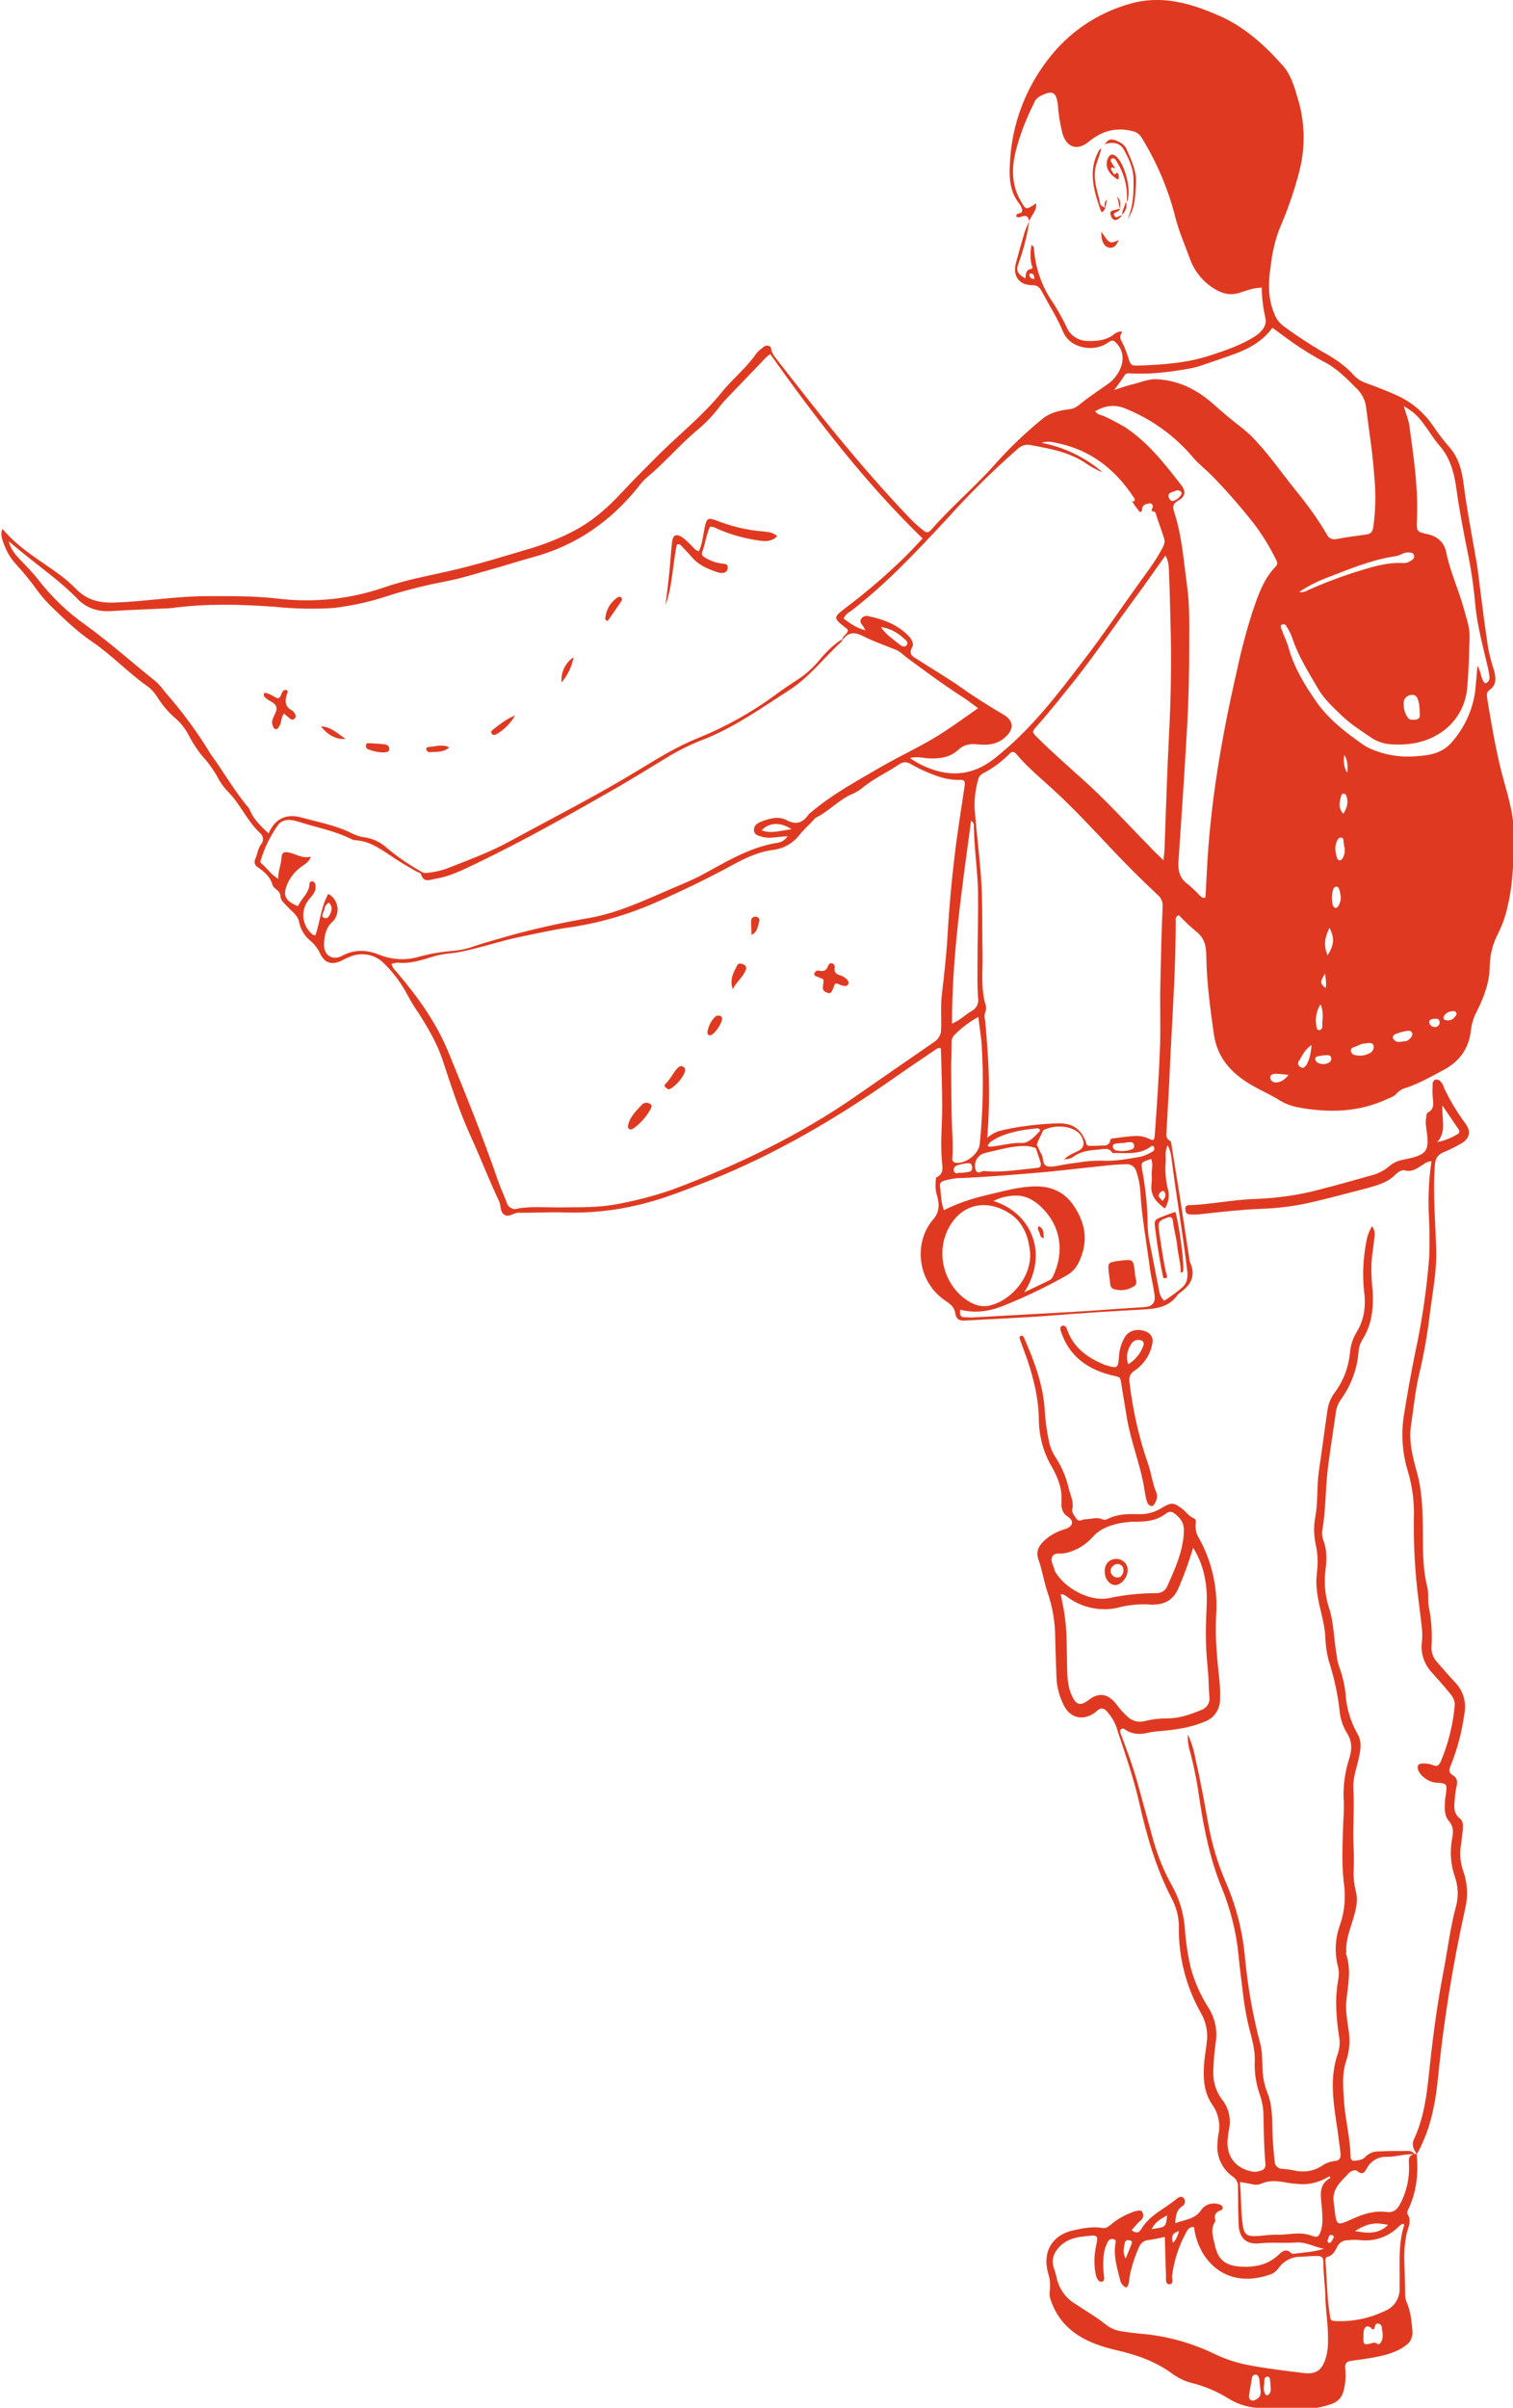 <?xml version="1.0" encoding="utf-8"?>
<!-- Generator: Adobe Illustrator 26.5.0, SVG Export Plug-In . SVG Version: 6.00 Build 0)  -->
<svg version="1.1" id="Group_65" xmlns="http://www.w3.org/2000/svg" xmlns:xlink="http://www.w3.org/1999/xlink" x="0px" y="0px"
	 viewBox="0 0 540.2 859.5" style="enable-background:new 0 0 540.2 859.5;" xml:space="preserve">
<style type="text/css">
	.st0{fill:#DF3A21;}
</style>
<g id="Group_67">
	<path id="Path_166" class="st0" d="M367.5,79c-0.3-1.3-0.7-2.3-2.4-1.8c-0.7,0.2-1.6,0.7-2.3,0c0-0.5,0.4-0.9,0.9-1
		c1.4-0.2,1.5-1,1-2.1c-0.2-0.5-0.4-0.9-0.7-1.3c-4-4.9-3.7-10.7-3.3-16.4c0.9-12.6,5.5-24.7,13.2-34.8c7.4-9.9,17.8-17,29.7-20.3
		c11.2-3.2,21.7-0.1,31.9,4.4c9,4,16.1,10.5,22.5,17.7c3.1,3.5,4.2,7.9,5.5,12.2c2.4,8.2,2.6,16.9,0.5,25.2
		c-1.8,7.1-4.2,14-7.1,20.7c-1.5,3.9-2.5,7.9-3,12c-1,6.2-1.5,12.3,1,18.3c0.6,1.7,1.6,3.2,3.1,4.4c4.4,3.3,9,6.3,13.7,9.1
		c4.4,2.4,8.6,5.1,11.9,8.9c1.2,1.2,2.7,2.1,4.3,2.6c3.8,1.4,7.5,2.8,11.2,4.5c4.9,2.3,9.1,5.8,12.2,10.2c1.8,2.7,3.8,5.4,6,7.9
		c3.5,3.9,4.7,8.6,5.3,13.6c1.2,9.3,3,18.5,4.6,27.7c0.5,2.9,0.8,6,1.2,9c0.9,7.1,1.8,14.3,2.9,21.4c0.5,2.7,1.2,5.5,2.1,8.1
		c0.7,2.7,1.1,5.3-1.7,7.2c-1.1,0.8-0.8,1.9-0.7,3c1.4,8.6,2.9,17.3,5,25.8c1.9,7.4,4.5,14.7,4.5,22.5c0,9.5-0.3,19-2.8,28.2
		c-0.7,2.6-1.7,5.1-2.9,7.5c-1.8,3.5-2.8,7.3-2.9,11.2c0,5.9-2,11.2-4.6,16.4c-1.1,2-1.8,4.3-2.1,6.6c-0.7,6.6-4,11.3-9.9,14.4
		c-4.3,2.3-8.5,4.7-13.2,6.3c-1.3,0.3-2.5,1-3.4,2c-0.9,1.1-2.2,1.5-3.4,2c-10.2,4.8-20.9,5-31.8,3c-2.6-0.5-5.2-1.5-7.4-3
		c-2.5-1.5-5.2-2.7-7.7-4.1c-7.7-4.1-13.7-9.8-15-19c-1.3-9.3-2.6-18.6-2.7-27.9c0-3.4-0.6-6.4-3.5-8.7c-2.2-1.8-4.3-3.8-6.3-5.9
		c-0.8,0.2-1.3,1-1.1,1.9c0,17.5-1.3,35-2.1,52.5c-0.3,7.5-0.8,15.1-1.2,22.6c-0.1,1.4-0.3,2.7,1.2,3.5c0.5,0.3,0.5,1.1,0.6,1.7
		c0.9,5.8,1.9,11.5,2.8,17.3c1.2,7.6,2.3,15.2,3.5,22.8c0,0.5,0.1,1,0.2,1.4c2.2,4.6,0.7,8.1-3.3,10.9c-0.4,0.3-0.8,0.6-1.1,1
		c-2.8,4-6.9,4.8-11.5,5.1c-11.2,0.6-22.4,1.3-33.5,2.2c-10.3,0.8-20.7,1.2-31,1.8c-2,0.1-3-0.6-3.3-2.5c-0.3-2.1-1.5-3.2-3.3-4.4
		c-10.7-7.1-11.5-21.2-4.7-29.1c2.4-2.7,2.3-5.5,1.5-8.5c-0.6-1.7-0.7-3.6-0.5-5.4c0.1-0.5-0.1-1.1,0.4-1.3c2.6-1.3,2-3.6,1.8-5.7
		c-0.6-6.6,0.1-13.1,0.1-19.7c0-5-0.2-10-0.3-15c0-1.9-0.1-3.8-0.2-5.6c-1.1-0.3-1.6,0.3-2.2,0.7c-4.7,3.2-9.5,6.4-14.2,9.7
		c-20.9,14.7-42.8,27.5-66.6,37c-8.2,3.2-16.3,6.5-24.9,8.5c-8.7,2.1-17.6,3-26.5,2.7c-5.5-0.2-10.9,0.2-16.4,0.1
		c-1.8,0-3.4,1.9-5.2,0.6c-1.4-1.1-1-3.1-1.7-4.7c-3.6-7.6-6.6-15.4-10.1-23.1c-4-8.8-7-17.9-10-27.1c-2-6.1-5.2-11.5-8.6-16.9
		c-1.5-2.1-2.8-4.3-4-6.5c-2.2-4.2-5.1-8.1-8.5-11.4c-2.9-2.9-7.2-3.9-11.2-2.6c-1.4,0.5-2.7,1.1-4,1.8c-3.5,1.6-6,0.7-7.6-2.8
		c-0.8-1.7-1.9-3.1-3.3-4.3c-2.1-1.7-3.6-4.1-4.1-6.7c-0.4-2.5-2.7-3.9-4.3-5.7c-1.1-1.2-2.4-2.1-2.4-3.9c-0.1-0.7-0.5-1.4-1.1-1.8
		c-0.6-0.6-1.5-1.1-1.7-1.9c-0.8-2.9-2.9-4.7-5.2-6.3c-1.1-0.5-1.5-1.9-1-2.9c0-0.1,0.1-0.1,0.1-0.2c0.7-1.7,0.9-3.6,2-5.1
		c1-1.1,0.9-2.9-0.2-3.9c0,0-0.1-0.1-0.1-0.1c-4.8-4.4-7.2-10.7-11.9-15.2c-1.4-1.5-2.6-3.3-3.5-5.1c-1.2-2.1-2.6-4.1-4.2-6
		c-2.3-2.5-4.2-5.4-5.8-8.4c-1.2-2.4-2.9-4.6-4.9-6.3c-2.4-2.1-4.5-4.5-6.2-7.2c-0.9-1.5-2-2.8-3.3-3.9C46,240.4,40,233.9,32.8,229
		c-5.2-3.5-9.6-7.8-14.1-12.1c-1.9-1.8-3.7-3.9-5.3-6c-2.3-3.3-4.9-6.4-7.6-9.4c-2-2.1-3.5-4.7-4.5-7.5c-0.5-1.6-1.3-3.2-0.4-5.2
		c5.8,7,13.6,11.3,20.6,16.5c2,1.5,4,3.2,5.8,5.1c3.8,3.8,8.3,4.9,13.6,4.7c11.1-0.4,22.1-2.3,33.2-2.3c8.4,0,16.8-0.1,25.2,0.9
		c12.7,1.5,25.7,0.2,37.8-4c7.4-2.6,15-4,22.6-5.7c10.3-2.3,20.5-5.5,30.6-8.5c5.1-1.6,10.1-3.6,14.8-6.1c6.5-3.4,12-8.3,17-13.7
		c4.3-4.6,8.8-9.1,13.3-13.6c7.4-7.3,15.7-13.9,22.3-22.1c3.8-4.7,8.7-8.6,12.2-13.6c0.5-0.7,1.1-1.3,1.8-1.8
		c0.7-0.6,1.4-1.4,2.5-1.2c1.4,0.2,1,1.4,1.4,2.2c0.4,0.9,0.9,1.7,1.5,2.4c7.9,10.1,15.7,20.2,23.9,30.1c7.4,8.9,15,17.6,23,26
		c1.7,1.9,3.6,3.6,5.6,5.2c1.1,0.9,1.8,1,2.8-0.1c7.1-8.2,15.5-15.2,22.7-23.3c5.2-5.9,11-11.4,17.1-16.4c2.7-2.2,6.1-3,9.5-3.4
		c1.3-0.1,2.5-0.7,3.5-1.5c3.4-2.8,7.1-5.2,10.6-7.7c3.9-2.8,7.3-9.4,3-14.2c-1.1-1.2-1.6-1.5-2.9-0.6c-2.2,1.6-4.8,2.3-7.5,2.1
		c-4.2-0.4-7.3-2.2-8.9-5.9c-2.1-5-5-9.5-7.5-14.2c-0.8-1.4-1.4-2.3-3.5-2.3c-4.8,0-7.1-3.5-5.7-8.2c1-3.6,2-7.3,3.1-10.9
		C366.3,81.4,367,80.2,367.5,79c-0.8,5.2-2.1,10.3-3.9,15.2c-0.9,2.4-0.3,3.6,2.5,5.2c0.2-1.4,0-3,2-3.4c0.9-0.2,0.4-1,0.2-1.5
		c-0.5-2.3-0.5-4.7,0-7.1c0.6,0.4,1,1.1,0.9,1.8c0.5,6.2,2.5,12.2,5.8,17.4c2.2,3.2,4.1,6.6,5.8,10.1c1.2,3,4.2,5,7.5,5
		c3,0.1,6.1-0.1,8.8-1.9c1-0.7,2-1.7,3.6-1.4c-0.6,1.1-1.1,1.8-0.4,3.1c1,1.9,1.9,4,2.5,6.1c0.9,2.7,1,3,3.6,2.9
		c8.8-0.3,17.5-0.9,25.9-3.7c5.5-1.8,11.1-3.7,16-6.9c2.4-1.6,4.1-3.9,3.5-6.3c-0.8-3.6-1.3-7.2-1.3-10.9c-2.9,0-5.4,1-7.9,1.8
		c-3.4,1.1-6.2,0.3-9-1.4c-4-2.4-7.1-6.2-8.7-10.6c-1.8-4.9-3.9-9.7-5.2-14.7c-2.5-10.1-6.6-19.7-12-28.5c-0.7-1.3-1.9-2.2-3.4-2.5
		c-5.9-1.5-11,0-15.6,3.8c-4.1,3.4-8,2-9.4-3.1c-0.8-3.3-1.4-6.7-1.6-10.1c-0.6-4.7-1.9-5.3-6.3-3.1c-1.1,0.6-1.9,1.5-2.3,2.7
		c-2.5,4.9-4.5,10-6,15.3c-1.8,6.3-2.3,12.7,1,18.8c2.2,4,2.1,4,5.8,1.5C370.3,75.3,368.1,76.8,367.5,79 M371.2,404.3
		c0.4-1.1-0.1-1.6-1.2-1.5c-4.5,0.4-12.8,1.6-17.1,5.5c-3.5-0.9,2.1-4.1,3.6-4.5c5.7-1.6,15.3-2.7,21.2-2.8c5.1-0.1,7.9,1.7,9.9,6.3
		c0.3,0.6,0.2,1.7,1.1,1.7c1.8,0.1,3.6-0.1,5.5-0.1c1.1,0.1,2.1-0.7,2.2-1.9c0,0,0,0,0,0c0.1-0.6,0.9-0.7,1.5-0.7
		c2.4-0.3,4.8-0.7,7.3-0.8c1.6-0.1,3.2,0.2,4.6,0.8c2.2,1,2.3,1,2.5-1.3c0.8-10.7,1.5-21.4,1.9-32.1c0.2-7.3-0.1-14.6,0.1-21.9
		c0.2-9.1,0.4-18.2,0.8-27.4c0.1-1.6-0.5-3.1-1.7-4.1c-3-2.8-6-5.7-8.9-8.6c-9.4-9.4-18.1-19.5-27.9-28.5
		c-4.6-4.3-9.6-8.3-13.7-13.2c-1.1-1.3-1.9-0.8-2.7,0.1c-2.7,2.7-5.7,4.9-9.1,6.7c-0.9,0.4-1.6,1.2-1.8,2.1c-1,3.5-1.5,7.2-1.3,10.8
		c0.6,7.8,1.6,15.5,2.2,23.3c0.7,9.1,0.4,18.2,0.6,27.4c0.2,6.5-0.8,13.1,1.2,19.5c0.2,0.7,0.1,1.5-0.2,2.1
		c-0.3,0.9-0.4,1.9-0.1,2.9c0.4,3.6,0.6,7.3,0.9,10.9c0.7,10,0.7,19.9,0,29.9c-0.1,1.1-0.4,2.2,0.8,2.9c-0.3,0.4-0.5,0.8-0.8,1.2
		c0.7,0.5,1.4,0.3,2.1,0.2c3.3-0.4,7-1.4,10.2-1.2s7-5.3,7.7-5.6c0.3,1.4-3.1,5.7-2.4,7.6c-1.2-0.5-2.4-0.8-3.6-0.9
		c-5.2-0.2-10,1.4-15,2.5c-0.7,0.2-1.4,0.5-1.9,1c-1.4,1.2-1.9,3.1-1.4,4.9c0.7,1.9,2,0.5,3.1,0.5c0.2,0,0.5,0.1,0.7,0.1
		c6.1,0.4,12.1-0.6,18.1-1.2c1.4-0.1,1.6-0.9,1.3-2c-0.5-1.8-1.4-4.1-1.9-5.9c0.6-1.4,1.6,2.1,2.1,2.8c1.1,1.4,0.2,4.1,2.3,4.5
		c1.7,0.4,3.6-0.2,5.4-0.5s3.6-0.6,5.4-0.8c2.8-0.5,5.6-0.7,8.4-0.7c4.8,0.3,9.4-0.6,14.1-1.4c1.5-0.4,3-1.1,4.3-1.9
		c0.5-0.3,0.7-1,0.4-1.6c0,0,0,0,0,0c-0.4-0.7-0.9-0.3-1.4,0.1c-4,2.8-8.7,2-13.2,2.1c-0.1,0-0.2-0.1-0.3-0.2
		c-1.1-1.7-2.8-1.3-4.3-1.1c-3.1,0.3-6.3,0.4-9.1,2.3c-1,0.8-2.4,1.3-3.7,1.2c1.6-1.6,3.5-2.2,5.2-3.1c1.8-1,1.9-2.4,1.4-4
		c-0.5-1.3-1.3-2.4-2.5-3.1C380.5,401.4,374.5,401.7,371.2,404.3 M393.7,168.6c-1.9-0.7-3.7-1.7-5.4-2.8c-6-4.3-13.1-5.6-20.2-6.9
		c-1.7-0.4-3.4,0.1-4.7,1.3c-8.9,7.8-17.3,16.1-25.2,24.9c-10.9,11.7-21.8,23.4-34.5,33.1c-1.1,0.6-2,1.5-2.5,2.6
		c2.4,1.8,4.6,3.4,7.8,4.2c-0.4-0.8-0.6-1.1-0.8-1.4c-0.5-0.8-1.4-1.5-0.8-2.6c0.6-1,1.8-1.4,2.9-1c5.2,1.1,10.1,3,13.9,6.8
		c1.1,1.1,2.3,2.9,1.5,4.2c-1.5,2.7,0.3,3.4,1.9,4.4c5.2,3.4,10.6,6.5,15.7,10.1c4.9,3.5,9.9,6.6,15,9.6c3.4,2,3.9,4.8,1.1,7.6
		c-3,3.1-6.7,3.4-10.5,3c-2.7-0.3-4.9,0.2-6.7,1.9c-3.1,2.9-6.8,3.3-10.8,3.1c-1.9-0.1-3.9-0.8-6.5-0.1c3.4,2.4,7.3,4.1,11.4,5
		c7,1.4,13.1-0.4,18.7-4.8c12.7-9.9,22.3-22.5,31.9-35.1c6.7-8.7,12.8-17.8,19.2-26.7c2.9-4.1,6-8,8.4-12.4c0.7-1.3,1.6-2.7,1.2-4.1
		c-0.9-3.2-2.2-6.2-3.1-9.4c-0.2-0.8-2-0.1-1.2-1.6c0.4-0.7,0.1-2-1-1.8c-1,0.2-2.4,0.2-2.6,1.9c-0.2,1.4-0.6,1.5-1.3,0.6
		c-0.9-1.1-1.7-2.3-2.5-3.5c0.4,0.2,0.9,0.7,1.1-0.1c0.2-0.6-0.4-1.1-0.7-1.6c-6.5-9.7-15.2-16.4-26.8-18.8
		c-1.8-0.4-3.7-0.9-5.7-0.1C380,159.6,387.5,163.3,393.7,168.6 M300.8,228.1c-0.1,0.3-0.1,0.8-0.4,1c-6.3,5.7-11.3,12.6-18.7,17.3
		c-9.6,6.2-18.9,12.8-29.6,17.2c-4.3,1.6-8.5,3.6-12.5,5.9c-6.4,3.9-12.9,7.9-19.4,11.7c-16.6,9.5-33.2,18.9-50.5,27.2
		c-4.6,2.2-9.2,4.5-14.3,5.3c-2.1,0.4-4.2,1.5-5.1-1.7c-0.1-0.4-1-0.6-1.6-0.9c-2.4-1.4-4.9-2.8-7.2-4.3c-4.7-3-9-6.7-15-6.9
		c-0.5-0.1-0.9-0.3-1.3-0.5c-5.9-2.9-12.5-4.1-18.7-6.1c-2.6-0.8-5.7-1.3-7.6,1.7c-2.3,3.4-4.2,7.1-5.5,11.1
		c-0.2,0.7-0.7,1.6-0.1,2.1c2,1.6,3.4,3.9,6,5.5c0-2.9,1.1-5.1,1.2-7.5c0.1-2,1-2.2,2.6-1.9c2.6,0.5,4.8,2.3,7.9,1.5
		c-0.8,2.1-2.2,2.7-3.3,3.5c-2.1,1.5-3.8,3.5-4.9,5.8c-2,4.4-1.2,6.4,3.6,8.4c1.1-2.8,4-4.6,4.1-8c0-0.5,0.4-0.9,0.9-0.9
		c0.6,0,1.1,0.5,1.2,1.2c0.5,2.4-1.1,3.8-2.4,5.4c-3,3.8-2.4,9.3,1.4,12.4c0.1,0,0.1,0.1,0.2,0.1c0.2,0.1,0.5,0.1,0.8,0.2
		c1.7-4.9,2-10.2,4.6-14.8c3.1,1.6,4.2,5.5,2.6,8.5c-0.3,0.6-0.7,1.1-1.2,1.5c-2.3,2.2-2.7,4.8-2.9,7.6c-0.3,4.1,2.8,6.4,6.4,4.5
		c4.5-2.4,8.8-2.2,13.3-0.4c4.7,1.9,9.8,2.1,14.6,0.6c2-0.5,4-1,6.1-1.3c4.1-0.7,8.2-0.6,12.2-2c4.2-1.5,8.6-2.6,12.9-3.9
		c9.7-2.7,19.6-4.9,29.6-6.6c10.4-1.9,19.9-6.5,29.5-10.6c3.2-1.4,6.5-2.7,9.6-4.3c8.8-4.7,17.2-10.1,27.3-11.8c1.6-0.1,3.1-1,4-2.4
		c-3.3,0.1-6.2,1-9.1,0.2c-1.3-0.4-2.8-0.6-2.9-2.3c-0.1-1.6,1-2.4,2.3-3c3-1.2,6.4-2.2,9.2-0.7c3.8,2,6,0.9,8.1-2.1
		c0.2-0.2,0.4-0.3,0.6-0.5c7.7-6.6,16.7-11.4,25.4-16.5c7.5-4.3,15.4-7.8,22.6-12.6c3.9-2.6,7.7-5.3,11.8-8.2
		c-2.2-1.6-3.9-3-5.7-4.1c-6.7-4.3-13-9-19.4-13.7c-1.4-1-2.5-2.3-4.1-3c-4-1.6-8-3-11.8-4.9c-2.8-1.4-5-1.7-7.1,1
		c-0.1,0.1-0.2,0-0.4,0.1c0.2-1.4,2-1.8,2-3.3c-0.1-0.2-0.2-0.4-0.4-0.5c-5-3.9-5-3.9,0-7.7c7.5-5.7,14.6-11.8,21.3-18.4
		c2-2,3.9-4.1,5.8-6.1c-20.7-20.1-37.9-42.6-54.4-65.8c-0.6,0.4-1.2,0.9-1.7,1.4c-4.6,4.8-9.3,9.7-13.9,14.5
		c-0.8,0.8-1.5,1.6-2.2,2.5c-2.3,3.1-5,6-8,8.5c-6.4,5.3-11.7,11.7-18.1,17c-1.2,1.1-2.3,2.2-3.2,3.5c-9.8,12.2-22,20.8-37.3,25
		c-5.2,1.4-10.3,3.1-15.4,4.5s-10.3,3.1-15.5,4.1c-7.2,1.4-14.3,3.1-21.2,5.3c-6.2,2.1-12.7,3.5-19.2,4.3c-7,0.5-14.1,0.3-21.2-0.4
		c-12.2-0.9-24.3-1.2-36.4,0.4c-1,0.1-1.9,0.2-2.9,0.2c-6.2,0.3-12.4,0.5-18.6,0.9c-4.8,0.4-9.1-0.8-12.4-4.2
		c-5.8-6-12.6-10.8-19-16c-1.8-1.4-3.5-2.9-5.7-4.7c0.8,3.1,2.6,5,4.3,6.8c2.2,2.3,4.4,4.5,6.4,7.1c4.8,6.2,10.5,11.6,16.9,16.1
		c8.7,6.3,16.7,13.5,25.1,20.2c1.1,1.1,2.2,2.3,3.1,3.6c6,6.8,11.5,14.2,16.2,22c0.1,0.1,0.1,0.2,0.2,0.3
		c4.6,6.3,8.4,13.1,13.5,19.1c0.2,0.3,0.4,0.6,0.5,1c1.4,3.2,3.8,5.5,6.6,8.1c2.3-5.5,6.6-7.1,11.7-5.7c6.1,1.7,12.4,2.8,18.1,5.7
		c1.4,0.7,2.9,1.2,4.5,1.4c2.8,0.4,5.4,1.6,7.5,3.4c3.6,3.1,7.5,5.8,11.6,8.2c0.9,0.5,1.9,1.3,3,1.1c2.3-0.2,4.6-0.7,6.8-1.4
		c7.8-3.1,15.7-5.9,23.1-10c15.1-8.2,30.4-16,45.1-24.9c7.1-4.3,14.1-8.7,21.8-11.8c9.7-3.9,18.9-9,27.4-15.2
		c2.5-1.9,5.2-3.7,7.8-5.4c2.6-1.6,4.9-3.6,7-5.8C294.1,233.7,297,230.4,300.8,228.1 M139.8,344c0.3,1.7,1.4,2.4,2.1,3.3
		c7.2,8.5,13.7,17.5,18,27.8c6.3,15.3,12.5,30.7,17.9,46.3c0.9,2.6,2.1,5.2,3.1,7.8c0.4,1.7,2.1,2.7,3.7,2.3c0.1,0,0.1,0,0.2-0.1
		c4.7-0.8,9.5-0.4,14.2-0.4c7.6-0.1,15,0.2,22.5-1.4c6.3-1.2,12.6-2.9,18.7-5c23.2-8.7,45.4-19.4,65.8-33.6
		c9.2-6.4,18.4-12.8,27.6-19.1c1.5-1,2.5-2.7,2.4-4.5c0.2-3.9-0.2-7.8,0.2-11.7c0.9-7.7,1.8-15.5,2.2-23.3
		c0.5-8.6,1.3-17.2,2.3-25.8c1-8.7,2.4-17.3,3.7-26c0.3-1.9-0.1-2.3-2.2-2.2c-2.3,0-4.6-0.4-6.8-1.1c-3.6-1.2-7-2.7-10.3-4.6
		c-1.2-0.8-2.8-0.8-4,0.1c-4.4,3-9.4,5.2-13.5,8.7c-1.1,0.8-2.2,1.5-3.5,2c-4.7,2.1-8.2,6.1-12.8,8.4c-0.4,0.2-0.7,0.7-1,1
		c-1.7,1.8-3.5,3.4-5,5.3c-2.3,2.9-5.7,4.8-9.4,5.2c-5.3,0.7-10,3-14.6,5.5c-9,4.9-18.2,9.3-27.5,13.4c-10.1,4.4-20.6,7.4-31.5,8.9
		c-5.5,0.8-11,2.1-16.5,3.2c-7.3,1.5-14.3,4-21.6,5.4c-3,0.6-6,0.6-9,1.5c-4.4,1.3-8.8,2.9-13.5,2.3
		C141.2,343.8,140.5,343.9,139.8,344 M391,146.8c0.9,1.3,2.2,1.3,3.3,1.8c2.6,1.2,5,2.5,7.4,3.9c8.2,5.4,14.1,13,20,20.6
		c1.8,2.2,1.5,4.2-0.9,5.5c-2,1.1-2.2,2.2-1.6,4.1c2.8,8.5,3.4,17.4,4.6,26.2c1,7.1,0.8,14.3,0.8,21.5c0,9.4-0.2,18.7-0.7,28.1
		c-0.9,16.1-2,32.3-3.1,48.4c-0.3,3.6,0.2,6.6,3.4,8.8c1.4,1.2,2.7,2.4,4,3.8c0.6,0.5,1.1,1.4,2.2,0.8c0.2-3.1,0.3-6.2,0.5-9.4
		c1.2-24.2,5.3-47.9,10.7-71.4c1.5-7.2,3.4-14.2,5.6-21.2c2-5.8,3.9-11.6,8.3-16.1c0.9-0.9,0.5-1.7,0-2.6c-2.3-4.7-5.1-9.2-8.3-13.3
		c-4.6-5.8-9.5-11.4-14.7-16.7c-2-2-4.2-3.7-6.1-5.8c-6.7-8.1-15.4-14.4-25.2-18.2C397.6,144.3,394.3,144.9,391,146.8 M397.8,139.2
		c2-0.6,4.1-1.4,6.1-1.9c3.2-0.7,6.1-2.2,9.6-1.9c7.8,0.5,14.3,4,19.9,9c3,2.7,6.1,5.3,9.2,7.7c1.4,1,2.6,2.2,3.9,3.3
		c6,6,10.7,12.9,16,19.5c4.1,5,7.9,10.2,11.2,15.8c0.6,1.4,2.1,2.1,3.6,1.7c3.5-0.7,7-1.1,10.5-1.6c1.6-0.2,2.2-0.9,2.5-2.5
		c0.8-5.9,1-11.9,0.4-17.8c-0.5-8.3-1.9-16.5-2.9-24.7c-0.2-2.6-1.4-5-3.1-6.8c-3.7-3.7-7.3-7.5-12.1-9.9c-3.9-2.1-7.6-4.4-11.2-6.9
		c-2.4-1.7-4.6-3.4-7.1-5.2c-3.4,4.7-8.1,7.3-13.1,9.2c-4,1.5-8,2.8-12.1,4.2c-1.1,0.4-2.3,0.7-3.5,1c-7.2,1.3-14.4,2.3-21.8,1.9
		c-1-0.1-1.9-0.2-2.5,1C400.3,135.9,399,137.6,397.8,139.2 M415.4,307.1c0.2-2,0.4-3.3,0.4-4.6c0.5-13.5,0.9-27,1.6-40.5
		c0.6-12,0.9-24.1,0.6-36.1c-0.2-7-0.3-14.1-0.6-21.1c-0.1-2.1,0-4.3-1.3-6.5c-3.8,5.3-7.3,10.4-11,15.4
		c-7.1,9.6-13.8,19.5-21.2,28.9c-4.5,5.6-9,11.3-13.7,16.6c-1.8,2-1.8,2.1,0.1,4c5.1,5.1,10.5,9.8,15.8,14.6c8.5,7.5,16.1,16,24,24
		C411.6,303.5,413.3,305,415.4,307.1 M342.8,467.5c-0.1,1.6-0.1,2.7,1.5,2.7c0.9,0,1.7,0.1,2.6,0.1c12-0.7,24.1-1.3,36.1-2
		c8.5-0.5,17-1.2,25.5-1.7c3-0.2,4.1-1.5,3.7-4.5c-0.4-3-1.2-6-1.6-9c-1.2-9.4-3-18.8-3.5-28.3c-0.2-2.2-0.6-4.3-1.3-6.4
		c-0.4-1.7-1.9-3-3.7-2.8c-1.5,0-2.9,0.1-4.4,0.2c-8.2,0.8-16.5,1.8-24.7,2.6c-10.5,0.9-21.1,1.8-31.7,2.2c-1.5,0.2-2.9,0.5-4.3,0.9
		c-1,0.3-1.5,0.8-1.4,1.8c0.4,2.8,0.3,5.8,1.4,8.7c4.7-2.4,9.8-4.1,14.9-5.3c6.1-1.4,12.2-3.3,18.6-3.2c5.1,0.1,9.3,2.1,12.3,6.1
		c3.9,5.4,5.8,11.4,3.5,18.2c-1.1,3.3-2.5,5.9-5.7,7.6c-6.7,3.8-13.6,7.1-20.6,10C354.5,467.8,349,469.1,342.8,467.5 M501.2,145
		c0.8,2.8,1.7,4.8,2,6.9c1.5,11.1,3.2,22.2,2.7,33.5c-0.2,4.3-0.2,4.4,3.9,5.3c3.5,0.8,5.8,3,6.5,6.2c1.4,7,4.4,13.4,6.3,20.2
		c0.9,3.4,2.2,6.8,2.1,10.3c-0.2,6.2-0.3,12.4-0.9,18.6c-0.7,6.7-4.5,12.7-10.3,16.1c-4.9,3-10.7,4-16.6,3.6
		c-2.6-0.1-5.1-0.9-7.2-2.3c-3.7-2.5-7.6-5-10.8-8.1c-3-2.9-6.1-5.7-8.2-9.3c-3.5-6-7.2-11.8-9.4-18.5c-0.5-1.4-1.2-2.7-2-3.9
		c-0.2-0.6-0.9-0.9-1.5-0.7c-0.7,0.3-0.5,1-0.3,1.6c0.8,2.3,2,4.5,2.6,6.8c1.9,6.9,5.6,13,9.6,18.8c4.5,6.6,10.9,11.5,17.4,16
		c1.3,0.8,2.8,1.5,4.3,2c4.4,1.6,9,2.2,13.6,1.9c4.9-0.3,9.8-0.9,13.3-5c4.5-5.1,7.5-11.5,8.4-18.3c0.3-2.8,0.5-5.6,0.8-9
		c1.5,2.3,1.1,4.7,2.7,6.2c1-0.1,1.7-1.1,1.6-2.1c0,0,0-0.1,0-0.1c-0.1-1.3-0.4-2.6-0.7-3.9c-1.7-7.3-3.7-14.6-4.4-22.2
		c-0.5-5.7-1.3-11.4-2.4-17c-1.6-7.8-3.1-15.5-4.2-23.3c-0.8-6-2.1-11.7-6.3-16.4c-2-2.3-3.5-5-5.4-7.4
		C506.5,148.6,504,146.5,501.2,145 M367.6,445.7c-0.7-5.5-3-9.9-7.2-12.6c-7.5-4.8-15.3-3.5-20,2.6c-7.1,9.4-4,22.3,4.5,28.2
		c2.8,2,5.9,3,9.3,1.9C362.3,463.4,369.1,454.2,367.6,445.7 M349.3,363c-3.1,1.7-6,3.9-8.5,6.4c-0.6,0.6-1,1.4-1,2.3
		c0,3.4-0.2,6.8-0.2,10.2c0,5.7,0.1,11.4,0.2,17.1c0.1,4.9,0.6,9.7,0.2,14.6c-0.1,0.6,0.3,1.2,0.9,1.4c0,0,0,0,0,0
		c3.5,0.8,8.5-2.9,8.9-6.6c1.2-11.7,1.4-23.6,0.7-35.3C350.3,369.8,349.7,366.7,349.3,363 M346.7,293c-3.2,24.1-6.8,47.9-6.8,72.4
		c2.9-1.2,4.7-3.2,7-4.5c1.8-0.9,2.7-2.9,2.3-4.8c-0.3-3.9-0.2-7.8-0.2-11.7c0-8.7,0.3-17.5,0.2-26.2c-0.2-7.8-1.4-15.5-1.5-23.3
		C347.8,294.1,347.4,293.4,346.7,293 M415.7,464.3c2-1.3,4-2.7,5.8-4.2c2.2-1.7,2.7-3.6,2.4-6.3c-1.6-13.7-4-27.2-5.7-40.9
		c-0.2-1.4-0.6-2.8-1.3-4.1c-1.1,2.3-0.6,4.1-0.7,5.8c-0.3,3.2,0,6.5,0.7,9.6c0.8,2.4,0.4,5-1,7.2c-2.9-2.2-5.2-4.5-4.8-8.4
		c0.1-1.2,0.2-2.4,0.1-3.6c-0.1-1.9,0.6-3.8-0.2-5.7c-0.5,0.2-0.8,0.3-1.2,0.4c-2.4,0.9-2.4,0.9-2,3.5c0.9,4.8,1.5,9.6,1.8,14.5
		c0.2,3.5,0,7.1,0.7,10.5c1.2,6.3,2.5,12.6,3.7,18.9C414.3,462.6,414.8,463.6,415.7,464.3 M365.7,461.3c2.9-1.4,5.9-2.8,8.8-4.2
		c0.7-0.3,1.2-0.9,1.5-1.6c4.1-8.6,2.7-17.5-3.6-24c-2.3-2.4-5.3-4.5-8.9-4.7c-3-0.1-6.1,0.5-8.8,1.9
		C368.8,433.2,374.3,448,365.7,461.3 M463.9,211.3c1,0.2,2,0,2.8-0.5c5.3-2.4,10.8-4.5,16.3-6.3c5.9-1.8,11.8-3.9,18.1-3.5
		c0.9,0,1.7-0.2,2.4-0.7c0.7-0.4,1.6-0.9,1.4-1.9c-0.2-1.2-1.3-1.2-2.3-1.2c-1.5,0-2.7,1.1-4.1,1.3c-8.3,1.2-15.9,4.3-23.6,7.3
		C471,207.2,467.3,209,463.9,211.3 M506.8,252.7L506.8,252.7c0-0.7-0.1-1.4-0.3-2.2c-0.5-2-1.3-2.7-2.9-2.4
		c-1.5,0.2-2.6,1.6-2.4,3.1c-0.1,1.7,0.4,3.4,1.3,4.8c0.8,1.2,2.1,1,3.3,0.8c1.3-0.3,1.2-1.3,1.1-2.3
		C506.9,253.9,506.9,253.3,506.8,252.7 M487.3,372.5c-1.2-0.1-2.5,0.9-3.9,1.3c-0.6,0.2-1.2,0.6-1.1,1.3c0.1,0.7,0.7,1.4,1.4,1.5
		c1.7,0.4,3.4,0.3,5-0.5c1.2-0.4,2-1.6,1.7-2.9C490,372,488.6,372.3,487.3,372.5 M314.5,223.8c1.7,2.7,4.3,4.3,6.6,6.2
		c0.6,0.5,1.8,1.3,2.6,0.3s-0.3-1.8-1-2.4C320.4,225.7,317.6,224.3,314.5,223.8 M282.6,296c-4.1-2.7-8-2.4-10.7,0.4
		C275.4,297.7,278.6,296.5,282.6,296 M401.1,408L401.1,408c-0.8,0-1.7,0.1-2.5,0.2c-0.6,0.1-1.2,0.2-1.3,1c0,0.6,0.4,1.2,1,1.4
		c2,0.5,4.1,0.3,6-0.4c0.6-0.2,0.7-0.9,0.6-1.5c-0.1-0.6-0.6-1-1.2-1c0,0-0.1,0-0.1,0C402.7,407.7,401.9,407.9,401.1,408 M479.9,302
		c-0.1-0.6-0.1-1.1-0.2-1.6c-0.1-0.6,0-1.3-0.8-1.4c-0.9-0.1-1.3,0.6-1.6,1.3c-0.9,2-0.5,4.1,0.1,6c0.3,1,1.3,1.1,1.9,0.2
		C480.1,305.1,480.4,303.5,479.9,302 M500.5,371.8c0.8-0.1,1.7,0,2.4-0.6c0.7-0.6,1.6-1.4,1.3-2.4c-0.4-1.2-1.6-0.8-2.5-0.7
		c-1.2,0.2-2.3,0.6-3.4,1c-0.6,0.2-1,0.7-1,1.3c0.1,0.6,0.6,1,1.1,1.3C499,372,499.8,372,500.5,371.8 M474,341
		c2.4-3.8,2.5-6.1,0.7-9.8C473.1,334.4,472.4,337.3,474,341 M468.3,373c-2.5,1.7-3.3,3.8-4.5,5.7c-0.5,0.6-0.4,1.5,0.2,2
		c0.1,0.1,0.2,0.1,0.3,0.2c1,0.6,1.6,0,2.1-0.7C467.6,378.2,468,376,468.3,373 M478.6,319.4c-0.1-0.6-0.2-1.2-0.4-1.8
		c-0.2-0.6-0.5-1.2-1.2-1.1c-0.5,0.1-0.9,0.5-1,1c-0.6,1.9-0.6,3.8-0.1,5.7c0.2,0.5,0.6,0.9,1,0.9c0.4,0,0.8-0.5,1-0.8
		C478.6,322,478.9,320.7,478.6,319.4 M343.9,418.6c0.5-0.1,1-0.1,1.4-0.2c1-0.1,1.9-0.3,1.8-1.7c-0.1-1.6-1.2-1.6-2.3-1.4
		c-0.8,0.1-1.7,0.3-2.5,0.5c-1.1,0.3-2.1,1-1.7,2.3c0.3,1.1,1.4,0.6,2.2,0.5C343.2,418.7,343.5,418.7,343.9,418.6 M471.5,358.5
		c-1.5,2.3-2,5.1-1.5,7.7c0.1,0.7,0.1,1.6,1.1,1.5c0.6-0.1,1.1-0.7,1-1.3C472,364.1,472.8,361.7,471.5,358.5 M472.2,376.8
		L472.2,376.8c-0.2,0-0.5,0-0.7,0.1c-0.8,0.2-1.9,0-1.9,1.2c0.1,0.9,0.9,1.4,1.8,1.6c0.6,0.2,1.2,0.2,1.8,0.1
		c1.1-0.3,2.3-0.8,2.1-2.1c-0.2-1.3-1.4-1-2.4-1C472.7,376.7,472.5,376.7,472.2,376.8 M460.1,383.7c-2-0.2-3.3-0.4-4.6-0.4
		c-0.8,0-2,0.3-2,1.2c0,1.1,0.9,1.9,1.9,1.9c0.1,0,0.2,0,0.3,0C457.3,386.3,458.6,385.5,460.1,383.7 M479.6,290.5
		c1.4-2.2,1.9-4.1,1.1-6.4c-0.1-0.5-0.6-0.8-1-0.8c-0.3,0-0.8,0.3-0.8,0.6C478.4,286,477.5,288.1,479.6,290.5 M419.9,175.1
		c-0.4,0.2-0.8,0.4-1.3,0.5c-1.3,0.4-1.8,1.1-1.1,2.4c0.7,1.3,1.6,0.8,2.5,0.3c0.4-0.2,0.8-0.5,1.1-0.9c0.4-0.5,1.1-1.1,0.6-1.9
		C421.2,175.1,420.5,174.9,419.9,175.1 M518.3,361c-1.3,0.1-2.4,0.9-2.9,2c-0.1,0.5,0.1,1,0.6,1.1c0,0,0,0,0,0
		c1.3,0.4,2.7,0,3.5-1.2c0.4-0.4,0.8-1,0.3-1.6C519.6,360.9,519.1,360.9,518.3,361 M117.4,322.2c-0.9,0.5-1.5,1.4-1.6,2.5
		c-0.2,1-1.6,2.5,0.1,3c1.4,0.4,2-1.4,2.4-2.6C118.6,324,118.2,322.9,117.4,322.2 M511.7,363.7c-0.5,0.2-1.5,0.2-1.4,1.2
		c0.1,1,1,1.8,2.1,1.7c0,0,0,0,0,0c0.9,0,1.6-0.7,1.6-1.6c0,0,0-0.1,0-0.1C513.9,363.4,512.8,363.6,511.7,363.7 M473.1,347.5
		c-1.9,3.1-1.8,3.6,0.2,5.2C473.7,351.1,473.3,349.5,473.1,347.5 M415.1,428.7c0.9-1.2,1.5-2.2,0.5-3.4c-0.3-0.4-1,0-1.3,0.3
		C412.9,427.1,414.3,427.7,415.1,428.7 M480,269.5c-0.5,2.2-0.1,4.5,1,6.4C481.3,273.2,481.1,271.3,480,269.5 M369.3,99.7
		c0-1.3-0.2-2-1.3-2.1c-0.2,0-0.4,0.2-0.5,0.4C367.5,99.1,368.2,99.4,369.3,99.7"/>
	<path id="Path_167" class="st0" d="M505.8,768.9c0.7,6.9,0,13.6-3.1,20c-0.2,0.4-0.4,1.1-0.2,1.4c1.6,2.3,0.4,4.5-0.2,6.7
		c-0.7,3.2-1,6.5-0.9,9.8c0.1,4.3,0.3,8.5,0.3,12.8c0.1,1,0.3,1.9,0.8,2.8c1.2,3.1,1.5,6.4,1.8,9.7c0.2,2.1-0.8,4.2-2.6,5.3
		c-3,2.2-6.6,3.2-10.1,3.9c-3,0.6-6,1-9,1.4c-1.7,0.2-2.5,0.8-2.3,2.8c0.3,2.8,0.1,5.6-0.7,8.3c-0.5,2-2.1,3.6-4.1,4.3
		c-3.6,1.3-7.3,1.9-11.1,1.8c-4.4,0-8.8-0.3-13.1-0.3c-4.4,0.1-8.8-1-12.5-3.3c-4.1-2.6-8.7-4.5-13.4-5.7c-2.5-0.6-4.8-1.8-6.9-3.3
		c-6-4.4-12.6-6.7-20-8.4c-9.5-2.2-18.7-6.2-22.8-16.4c-0.6-1.5-1.2-3-0.9-4.6c0.3-2.2,0.1-4.4-0.6-6.5c-2.1-7.6,1.5-13.7,9.2-15.3
		c3.3-0.7,6.7-1.4,10.2-0.8c1.3,0.2,2-0.4,2.9-1.1c2.2-1.9,4.8-3.4,7.5-4.4c0.4-0.2,0.9-0.4,1.4-0.5c0.8-0.1,1.8-0.6,2.4,0.2
		c0.6,1,0.5,2.2-0.4,3c-0.3,0.4-0.8,0.6-1.1,1c-0.7,0.8-1.4,1.6-2.3,2.6c1.4,1,2.5,1.2,3.4-0.3c3-5.1,8.4-7.3,12.7-10.9
		c0.8-0.7,1.9-1.1,2.6-0.2c0.6,0.9,0.5,2.1-0.4,2.7c-0.1,0.1-0.2,0.1-0.3,0.2c-2,1.4-2.2,3.3-2.4,6c3.5-1.3,7.2-1.4,9.4-4.9
		c1.6-2.1,4.5-2.7,6.9-1.6c0.8,0.5,0.8,1.5,0.2,1.8c-2.1,0.7-2.8,1.9-2.1,3.9c-2.1,2.9-0.8,5.9-0.2,8.8c1.1,5.1,3.8,7.1,8.9,7.5
		c5.2,0.3,9.9-0.5,13.9-4.3c1.2-1.2,2.7-2.3,4.4-0.5c0.3,0.2,0.7,0.3,1,0.2c3.6-0.5,7.2-0.6,10.7-1.8c-3.4-0.5-6.3-2.5-10-2.2
		c-4.4,0.3-8.8-0.2-13.1,0.3c-5.6,0.6-7.3-3.1-7.4-7.1c-0.1-4.4-0.2-8.8-0.2-13.1c0.1-1.4-0.6-2.8-1.8-3.6c-3.9-2.7-6-7.3-5.5-12
		c0-0.9,0.1-1.7,0.2-2.5c1-3.9,0.2-8.1-2.2-11.4c-3.1-4.6-3.2-10.1-2.7-15.5c0.2-2.1,0.6-4.1,0.8-6.2c0.6-3.6-0.1-7.4-1.9-10.6
		c-5.4-9.5-8.2-20.2-8-31.1c0-3.4-0.9-6.8-2.5-9.9c-5.7-10.9-9-22.6-11.7-34.5c-2-8.7-4.9-17.1-7.7-25.5c-0.7-2.6-2-4.9-3.8-6.9
		c-1.1-1.2-2.2-1.4-3.4-0.3c-0.4,0.3-0.7,0.6-1.1,0.9c-4.1,2.8-8.5,1.8-10.8-2.6c-1.6-3.1-2.6-6.6-2.7-10.2
		c-0.2-5.4-0.4-10.7-0.5-16c-0.2-4.9-1.1-9.7-2.7-14.3c-1.3-3.9-1.9-8-3.3-11.9c-1.2-3.5,1.1-5.8,3.5-7.7c1.9-1.4,4-2.4,6.2-3
		c2.6-0.9,3.2-2.8,1-4.3c-2.6-1.7-2.5-3.7-2.4-6.2c0.2-4.4-1.6-8.5-3.7-12.1c-2.9-5.1-4.4-10.9-4.4-16.8c-0.1-7.2-1.8-14-4-20.7
		c-0.8-2.4-1.8-4.8-2.6-7.2c-0.2-0.5-0.6-1.2,0.1-1.6c0.8-0.4,1,0.2,1.3,0.8c3.6,8.2,6.7,16.5,7.3,25.5c0.2,3.8,0.7,7.5,1.5,11.2
		c0.4,2.1,1.3,4.2,2.5,6c2.2,3.4,3.7,7.1,4.6,11c0.6,2.4,1.9,4.7,1.2,7.5c-0.2,0.9,0.8,2.2,1.5,3.2c0.9,1.4,2.2,0.2,3.3,0.2
		c2,0,4.1-0.9,6.1,0.1c0.6,0.2,1.2,0.1,1.8-0.2c3.5-1.8,7.3-1.8,11.1-1.7c2.9,0.1,5.8-0.7,8.3-2.3c3.3-2,4.2-1.9,7.2,0.4
		c1.4,1.1,2.4,2.7,4.2,3.4c0.7,0.3,0.7,1.1,0.6,1.9c-0.2,1.8,0.2,3.7,1.2,5.2c4.7,8.5,6.8,18.1,6.1,27.8c-0.4,7.4,0.3,14.8,1.1,22.2
		c0.3,2.4,0.4,4.9,0.3,7.3c0.1,3.7-2.1,7-5.6,8.2c-4.9,2.1-10.1,2.8-15.3,3.3c-1.6,0.1-3.2,0.3-4.7,0.6c-2.8,0.7-5.5,0.7-8.1-1
		c-0.5-0.4-1.1-0.7-1.7-0.2c-0.6,0.5-0.2,1.2,0,1.7c2,5.4,4,10.7,5.6,16.2c2,7.3,4,14.5,6,21.8c1.6,5.6,3.8,11.1,6.7,16.2
		c2.5,4.5,4,9.4,4.5,14.6c0.3,4.9,1,9.7,2.1,14.5c1.4,5.2,3.6,10.1,6.5,14.6c2.2,3.6,3.1,7.8,2.5,11.9c-0.5,3.4-0.8,6.8-0.9,10.2
		c-0.2,3.7,0.8,7.3,3,10.3c2.6,3.2,3.5,7.3,2.5,11.3c-0.2,1.1-0.3,2.2-0.4,3.3c-0.4,5.6,2.5,9.7,8,11.1c1.3,0.4,2.7,0.3,3.9-0.2
		c1.1-0.2,1.8-1.3,1.6-2.4c0,0,0,0,0,0c-0.5-5.7-0.6-11.4-0.7-17.1c0-2.7-0.5-5.3-1.4-7.9c-1.3-3.8-1.9-7.8-1.7-11.9
		c0.1-3.9-1-7.7-2-11.5c-1-4-1.7-8.1-2.2-12.2c-0.5-4.6-1.2-9.2-1.6-13.8c-0.8-8.4-2.9-16.6-6.1-24.4c-4-9.8-6.1-20-7.7-30.4
		c-0.8-5.9-1.9-11.8-3.4-17.5c-0.7-2.1-1-4.4-0.9-6.6c1.3,2.8,2.2,5.7,2.7,8.7c1.8,7.7,3.2,15.5,4.6,23.3c1.3,7.2,3.4,14.2,6.3,20.9
		c3.7,8.5,6,17.6,6.8,26.8c1,10.4,2.8,20.8,5.5,30.9c0.8,3.1,0.6,6.5,0.8,9.8c0.2,2.7,0.8,5.3,1.8,7.8c1.7,4.3,1.6,8.9,1.7,13.3
		c0.1,3.7,0.4,7.3,0.8,10.9c0,1.5,1.2,2.7,2.7,2.7c0,0,0.1,0,0.1,0c1.5,0.1,2.9,0.3,4.3,0.6c3.4,0.8,6.9,0.2,9.8-1.7
		c1.3-0.9,2.8-1.5,4.4-1.7c2.1-0.1,2.4-1.4,2.2-3c-0.5-3.6-0.9-7.3-1.5-10.9c-1.2-8.2-2.3-16.4,0.6-24.6c0.6-1.9,0.8-3.8,0.4-5.8
		c-1-6.8-1.6-13.5-0.3-20.4c0.3-1.6,0.3-3.2-0.1-4.7c-1.3-5-1-10.3,0.8-15.1c1.6-4.7,2-9.8,1.3-14.7c-0.9-7.3-0.4-14.8-0.2-22.2
		c0.2-2.2,0.2-4.4,0.2-6.6c-0.4-5.4,0.3-10.7,2-15.9c0.9-3,1-5.8-0.8-8.7c-1.5-2.4-2.4-5.1-2.7-7.9c-0.6-5.7-1.8-11.3-3.5-16.8
		c-1-3.1-1.5-6.4-1.6-9.7c-0.3-5.7-2.4-10.9-3-16.5c-0.3-2.2-0.3-4.4,0-6.6c0.4-3.3,0.3-6.6-0.4-9.8c-0.7-3.1-0.8-6.3-0.3-9.4
		c1.1-5.4,0.6-10.9,1.3-16.3c1-7.4,2.1-14.7,3.1-22.1c0.3-2.4,1.2-4.7,2.7-6.7c3.1-4.1,4.9-9.1,5.4-14.2c0.2-2.7,1.1-5.3,2.5-7.5
		c2.7-4.5,3.2-9.5,2.5-14.5c-0.6-5.8-0.3-11.7,0.8-17.4c0.3-2,1-4,2.1-5.7c0.8,1.2,1.1,2.6,0.8,4c-0.1,1.4-0.3,2.9-0.5,4.3
		c-0.7,4.2-0.7,8.5-0.3,12.7c0.7,6.8,0.3,13.7-3.6,19.7c-0.8,1.4-1.2,2.9-1.3,4.5c-0.5,6-2.7,11.7-6.2,16.6c-1.1,1.5-1.7,3.2-1.9,5
		c-1,7.1-2.2,14.2-3,21.4c-0.7,6.8-0.6,13.6-1.8,20.4c-0.2,1.2,0,2.5,0.4,3.6c1.3,3.3,1.2,6.7,0.8,10.1c-0.6,4.5-0.3,9,1,13.3
		c2,5.8,1.9,12,3,18c0.1,1.2,0.4,2.4,0.8,3.6c1.3,3.4,2.1,7,2.4,10.7c0.4,4.6,1.8,9.1,4.1,13.2c1.7,2.8,1.2,5.6,0.6,8.5
		c-0.8,3.8-2.3,7.5-2,11.5c0.4,7.1-0.3,14.1,0.1,21.2c0.1,2.6,0.1,5.1,0,7.7c-0.1,2.5,0.2,5.1,0.8,7.6c0.9,3.4-0.1,6.8-1.1,10.1
		c-1.1,3.7-2.6,7.4-2.3,11.4c0,0.2-0.2,0.5-0.1,0.7c1.9,5.5,0.7,11.1,0.1,16.6c-0.4,3.8,0.4,7.5,0.9,11.3c0.5,3.5,0.1,7.1-1,10.4
		c-1.6,4.8-1,9.9-0.7,14.8c0.5,6.5,2.2,12.8,2.3,19.2c0,1,0.4,1.6,1.5,1.5c1.3-0.2,2.7-0.2,3.7-1.3c1.1-1.2,2.6-1.9,4.2-2
		c3.8-0.2,7.5-0.2,11.3-0.2c0.9,0,1.7,0.5,2.2,1.2c-3.4-0.3-6.7,1-10.1,0.9c-2.7-0.1-5.3,1.3-6.7,3.6c-0.8,1.2-1.4,3.4-3.7,1.5
		c-0.8-0.7-2.3,0-3,0.7c-2.8,3-6.2,5.7-5.4,10.5c0.1,0.8,0.2,1.7,0.3,2.5c0.7,5.8,0.7,5.9,6.3,3.4c3.9-1.8,7.9-3.1,12.3-2.5
		c2.3,0.3,3.6-0.7,4.7-2.7c2.5-4.6,3.6-9.9,3.2-15.1c-0.1-1.9,0.5-2.7,2.3-2.9C505,768.8,505.5,768.7,505.8,768.9L505.8,768.9z
		 M402.2,816.6c-1.8-0.7-2.2-2.2-2.5-3.6c-1-3.9-2.1-7.8-1.5-11.9c0.1-0.6,0.5-1.5-0.6-1.8c-0.8-0.3-1.8,0.2-2.1,1
		c-0.9,1.7-1.4,3.6-1.5,5.6c-0.2,2.3-0.1,4.6,0.2,6.9c0.1,0.6,0.1,1.3-0.6,1.6c-0.9,0.4-1.4-0.3-1.8-0.9c-0.3-0.5-0.5-1.1-0.6-1.7
		c-0.6-3.1-0.6-6.3,0-9.4c1-4.7,1-4.7-4-4.1c-3.1,0.3-6,1-8.4,3.2c-2.5,2.3-3.7,5.1-2.4,8.5c0.3,0.9,0.6,1.9,0.8,2.8
		c0.8,4,3.2,7.5,6.7,9.6c3.8,2.5,7.7,4.8,11.2,7.6c1.6,1.2,3.4,1.9,5.4,2.2c2,0.3,4.1,0.6,6.2,0.8c9.4,0.7,18.5,3.2,27,7.3
		c3.7,1.8,7.7,3.1,11.8,3.9c6.7,1.3,13.5,2.1,20.2,2.9c4.2,0.5,6.3-1.1,7.6-5.2c1-3.1,0.9-6.2,0.8-9.4c-0.1-4.1-0.8-8.2-0.9-12.4
		c0-4.2-0.8-8.5-0.7-12.7c0-1.4-0.5-2.1-2.2-2.1c-2.1,0-4.1,0.2-6.2,0.3c-3,0-5.8,1.5-7.5,3.9c-0.7,1-1.6,1.8-2.8,2.3
		c-9.2,3.4-18.6,1.7-24.3-7.4c-1.7-2.9-2.8-6.1-3.2-9.4c-1.9-0.2-2.4,1.2-3,2.3c-2.5,4.6-4.1,9.7-4.8,14.9c-0.2,1.2,0.8,3.2-1.1,3.2
		c-1.5-0.1-1-2.2-1.1-3.5c-0.2-4.3-0.3-8.7-0.4-13.4c-2,0.4-3.9,0.9-5.8,1.1c-1.6,0.1-3,1.2-3.5,2.7c-1.5,3.4-2.6,6.8-3.3,10.4
		C403.1,813.9,403.3,815.3,402.2,816.6 M378.7,569.1c0.4,1.9,0.8,3.7,1.1,5.5c1.3,7,1,14,1.2,21.1c0.1,3.3,0.3,6.6,1.7,9.6
		c1.5,3.3,3,3.8,5.9,1.6c4.2-3.3,7.3-1.8,9.8,1.2c1.3,1.8,2.7,3.4,4.4,4.9c1.6,1.4,3.7,1.9,5.8,1.4c2.7-0.7,5.5-1,8.3-1
		c4.2,0,8.1-1.4,12-3c1.9-0.6,3.2-2.6,2.9-4.6c-0.3-3-0.2-6.1-0.5-9.1c-0.6-5.8-0.9-11.6-0.7-17.5c0.1-5.1,0.7-10.2-0.3-15.3
		c-0.7-4.1-2.1-7.9-4.3-11.4c-1.4,4.6-3,9.2-4.9,13.6c-1.8,4.7-4.8,6.8-10,6.7c-3.5-0.3-7.1,0-10.5,0.7c-6.9,2.1-14.4,0.6-20-3.8
		C380,569.3,379.4,569,378.7,569.1 M404.1,543.2c-1.4,0.1-2.8,0.3-4.2,0.5c-3.6,0.8-7.1,1.9-9.8,5c-2.7,3-6.3,5.1-10.3,5.8
		c-1.4,0.3-3.5-0.5-4.2,1.4c-0.6,1.7,0.8,3.2,1,4.9c0,0.1,0.1,0.2,0.2,0.3c3.4,5.9,12.3,10.7,19,9.4c5.6-1.2,11.3-1.8,17-1.8
		c1.8,0.1,3.4-1,4-2.6c2.8-6.2,5.6-12.4,5.9-19.4c0.1-3.1-1.2-4.8-3.3-6.4c-0.8-0.8-2.1-0.8-3-0.1C413,542.9,409,543.3,404.1,543.2
		 M501.4,794.1c-0.2-0.1-0.4-0.2-0.7-0.3c-0.5,0.3-1,0.7-1.4,1.1c-3.7,3.7-8.9,5.4-14.1,4.7c-1.3-0.1-2.7-0.1-4,0.1
		c-1.6-0.1-3.2,0.9-3.8,2.4c-0.8,1.5-1.5,3-3.4,3.5c-1.1,0.3-0.7,1.4-0.7,2.2c0.3,4.4,0.5,8.7,0.8,13.1c0.2,2.1,0.5,4.1,0.8,6.2
		c0.1,0.8,0.4,1.3,1.3,1.4c6.2,0.4,12.4-0.8,18.1-3.5c3.4-1.3,5.6-4.6,5.4-8.3C499.9,809,499,801.4,501.4,794.1 M442.7,778.9
		c0.5,5.4,0.3,10.4,1,15.3c0.5,3.4,1.4,4.1,4.8,4c2.6-0.1,5.1-0.6,7.6-0.5c4,0.1,8-1.2,12,0.3c2.4,0.9,2.9,0.4,3.6-2
		c0.8-2.8,0.4-5.5,0.2-8.4c-0.3-3.7-1.3-7.7,3-10.1c0.2-0.1,0-0.5-0.4-0.6c-2.7,1.7-5.9,2.7-9.1,2.8c-2.4-0.1-4.9-0.3-7.2-0.8
		c-2.7-0.4-5.3-0.6-7.9,0.6c-1,0.4-2.1,0.5-3.2,0.2C445.8,779.4,444.5,779.2,442.7,778.9 M493.5,832c-0.2-0.6,0.2-2-1.1-2.5
		c-1.2-0.4-1.4,0.5-1.6,1.3c-0.5,1.5-1,0.3-1.5,0c-0.8-0.5-1.6-0.6-2.1,0.4c-0.2,0.3-0.3,0.7-0.3,1c-0.1,0.6-0.1,1.2-0.1,1.8
		c-0.1,3.1,0.1,3.2,3.1,2.4c0.5-0.1,0.9-0.3,1.4,0c1.3,1,1.6-0.1,2.1-1C493.7,834.5,493.8,833.2,493.5,832 M449.8,851.2
		c0-0.3-0.1-1.2-0.2-2c-0.2-0.9-0.6-1.7-1.6-1.5c-0.9,0.1-1,1-1.1,1.7c-0.3,1.8-0.6,3.6-0.9,5.3c-0.1,0.7-0.2,1.5,0.5,2
		c0.8,0.5,1.6,0.1,2.3-0.4C450.7,855.2,450,853.4,449.8,851.2 M483.8,796.4c4.7,0.9,8.4,1.1,11.8-2.2
		C491.3,793.3,488.6,793.4,483.8,796.4 M416.7,790.8c-2.5,1.4-4.4,2.5-5.5,4.9C416.3,795,416.3,795,416.7,790.8 M453.6,850.6
		c-0.3-0.6,0.2-2.1-1-2.2c-1.3-0.1-1.2,1.4-1.2,2.2c-0.1,1.4-0.5,2.9,0.5,4.2c0.3,0.3,0.7,0.3,1,0c0,0,0,0,0,0
		C454.2,853.7,453.5,852.2,453.6,850.6 M401.9,806.2c0.8-1.9,1.4-3.4,2-4.9c0.2-0.5,0.5-1.3-0.3-1.5c-0.8-0.2-1.7-0.4-2,0.8
		C401.3,802.3,400.7,804,401.9,806.2 M420.9,796.4c-2.7,0.9-2.7,2.3-2.1,4.2C419.9,799.5,420.6,798,420.9,796.4 M474.4,800.7
		c1-0.2,1.1-0.8,1.4-1.3c0.3-0.5,0.8-1.1-0.1-1.5c-0.7-0.3-1.1,0-1.3,0.7C474.2,799.3,473.6,799.9,474.4,800.7"/>
	<path id="Path_168" class="st0" d="M505.9,768.9c-1.3-1.6-2-3.5-1-5.4c4-8.6,4.7-17.8,5.7-27c1.2-11,2.7-22,4.8-32.9
		c1.5-7.8,2.4-15.6,4.5-23.3c0.9-3.5,0.7-7.1-0.5-10.5c-1.5-4.4-1.8-9.1-0.9-13.7c0.4-2.2,0.5-4.1-1.2-6.1c-1.7-1.9-1.5-4.6-1.4-7
		c0.1-0.7,0.1-1.5,0.3-2.2c0.5-4.2,0.5-4.2-3.7-4.5c-2.5-0.2-5.5-2.4-6.2-4.6c-0.4-1.3,0-2.1,1.4-2.2c1.3-0.1,2.7,0.1,3.9,0.6
		c1.6,0.7,2.2,0,2.8-1.3c2.7-6.4,4.4-13.2,5-20.1c0.1-2.1-1-3.4-2.2-4.8c-1.9-2.4-4-4.6-6-6.9c-2.8-3-4.1-7.1-3.5-11.1
		c0.2-2.1,0.1-4.1-0.2-6.2c-0.6-5.4-1.4-10.9-1.9-16.3c-0.6-7.1-0.9-14.3-0.8-21.5c0.2-5.6-0.5-11.2-2.1-16.6
		c-2-6.4-2.5-13.2-1.5-19.8c1.2-7.5,2.5-14.9,4-22.3c2.5-11.4,4.2-23,5.1-34.7c0.2-5.3,0.1-10.7-0.2-16c-0.2-6,0.1-12.1,1-18
		c-1,0.1-2,0.4-2.8,1.1c-2.1,1.2-3.8,2.9-6.7,2.2c-1-0.3-2.4,0.5-3.3,1.4c-2.7,2.8-6.2,3.8-9.7,4.8c-7,1.8-13.9,3.7-20.9,5.3
		c-5.7,1.3-11.5,2-17.4,2.2c-7.2,0.3-14.3,1.1-21.5,1.9c-1.3,0.2-2.7,0.2-4,0.1c-1.4-0.1-1.5-0.9-1.6-1.9c-0.1-1.3,0.8-1.4,1.6-1.4
		c7.8-0.3,15.5-2,23.3-2.2c7.9-0.3,15.8-1.4,23.5-3.5c5.9-1.5,11.8-3.2,17.6-4.8c2.5-0.6,4.8-1.7,6.8-3.4c1.4-1.2,3.1-2,4.9-2.3
		c1.2-0.3,2.4-0.5,3.6-0.8c4.6-1.4,5.7-2.6,5-8.5c-0.2-1.9-0.7-3.8-0.3-5.8c0.1-0.6,0.1-1.5,0.5-1.7c2.8-1.4,1.9-3.9,1.8-6.1
		c-0.1-1.3,0-2.7,0-4c-0.1-0.6,0.2-1.2,0.7-1.6c0.7-0.3,1.5-0.1,2,0.4c0.7,0.7,1.2,1.6,1.4,2.5c2.1,4.4,4.6,8.6,7.5,12.5
		c2.2,2.9,1.8,5.4-1.4,7.3c-2.1,1.2-4.3,2.3-6.5,3.2c-1.9,0.9-2.7,2-2.9,4.6c-0.8,10.4,0.3,20.7,0.5,31c0.1,7.5-1.4,14.8-2.3,22.1
		c-0.9,7.5-2.2,14.9-4,22.3c-1.3,5.7-1.8,11.5-2.7,17.3c-0.9,5.8,0.6,11.4,2.1,16.9c1.8,6.4,2,12.9,2.1,19.5
		c0.1,7.1-0.2,14.3,1.6,21.4c0.6,2.2,0.1,4.6,0.5,6.9c1,4.8,1.3,9.6,1,14.5c-0.1,2,0.6,3.9,2,5.4c2.1,2.4,4.1,4.8,6.3,7.1
		c2.9,2.9,4.2,7,3.5,11c-0.9,6.5-2.5,12.9-5,19c-0.6,1.5-0.7,2.4,0.8,3.3c1.4,0.8,1.8,2.1,1.4,3.8c-0.4,1.7-0.6,3.3-0.7,5
		c-0.3,2.5-0.4,4.9,1.9,6.7c1.1,0.9,1.1,2.3,1,3.7c-0.2,1.9-0.4,3.9-0.7,5.8c-0.5,3.2-0.2,6.4,0.9,9.4c1.5,4.3,1.7,8.9,0.6,13.3
		c-4.4,20-7.7,40.2-9.7,60.5c-0.8,7.9-2.2,15.7-5.5,23C507.3,766.4,506.6,767.7,505.9,768.9L505.9,768.9 M513.1,407.7
		c2.6-0.5,5.1-1.5,7.4-2.9c0.5-0.3,0.7-0.9,0.4-1.4c0-0.1-0.1-0.1-0.1-0.2c-1.8-2.7-3.6-5.3-5.8-8.6
		C514.7,399.5,516.6,404,513.1,407.7"/>
	<path id="Path_169" class="st0" d="M379.5,473.2c1.2,0,1.3,1,1.6,1.7c2.3,6.2,7.1,9.7,12.9,12.1c0.4,0.2,0.9,0.4,1.4,0.5
		c3.5,1,3.8,0.8,4.1-2.9c0.1-2.6,0.8-5.1,2.1-7.3c1.9-3.1,5.8-3,8.1-1.7c1.5,0.8,2.2,2.5,1.7,4.1c-0.7,3.9-3,7.3-6.2,9.5
		c-1.9,1.2-2.2,2.5-1.9,4.5c1.2,9.9,3.4,19.7,6.7,29.1c1.1,3.3,1.5,6.9,2.9,10.1c0.1,0.3,0.2,0.7,0.2,1.1c0.1,1.4-1.1,3.7-1.9,3.6
		c-1.5-0.2-1.7-1.6-2-2.7c-0.4-1.7-0.6-3.4-0.9-5c-1.5-7.9-4.5-15.4-5.9-23.4c-0.6-3.8-1.3-7.7-1.9-11.5c-0.6-4-0.2-3.2-4.1-4.2
		c-8.5-2.2-14.9-7-17.7-15.8C378.5,474.1,378.4,473.5,379.5,473.2 M402.8,487c2.5-1.5,4.4-3.8,5.4-6.6c0.5-1.5-0.4-2-1.6-2.1
		c-1.2-0.1-2.4,0.6-2.9,1.8C402.4,482.1,402,484.6,402.8,487"/>
	<path id="Path_171" class="st0" d="M398.8,61.6c0.8,0.6,0.9,1.8,0.3,2.5c-3.4-2.1-4.7-4.7-3.6-7.4c0.6-1.7,1.8-2,3.1-0.8
		c3.1,2.8,5.4,12,3.9,15.9c0,0.1-0.2,0.1-0.3,0.1l0.1,0.1c0.4-4.5-0.6-8.9-2.7-12.8c-0.4-0.6-0.7-1.3-1.1-1.9
		c-0.3-0.5-0.8-1-1.5-0.7c-0.8,0.4-0.3,1-0.1,1.5c0.4,0.7,0.9,1.4,1.4,2.1c-0.4-0.2-1-0.5-1.3-0.4c-0.5,0.2-0.4,0.8,0,1.2
		C397.4,61.6,397.7,63,398.8,61.6"/>
	<path id="Path_172" class="st0" d="M402.6,78.2c2.1-4.7,2.2-9.6,2.1-14.5c-0.1-3.8-1.7-7-3.4-10.2c-1.3-2.5-4-3-6.9-2
		c1.3-1.7,2-2,3.6-1.5c1.7,0.6,3.5,1.5,4.2,3.2c1.7,3.9,3.6,7.7,3.4,12.1C405.3,69.8,405.4,74.3,402.6,78.2"/>
	<path id="Path_173" class="st0" d="M394.7,74.3c-0.5,0.5-1.1,2.5-1.8,0.6c-2.4-7-4.6-14.2-0.4-21.4c0.1-0.1,0.3-0.2,0.7-0.5
		c-0.6,3-2.1,5.5-2.3,8.4c-0.3,4,1.2,7.6,1.9,11.3C392.9,73.6,394.1,73.8,394.7,74.3L394.7,74.3z"/>
	<path id="Path_174" class="st0" d="M393.2,82.7c3,4.4,3,4.4,6.2,3c-0.7,1.6-1.5,3-3.4,2.7C394.2,88.1,393.1,86,393.2,82.7"/>
	<path id="Path_175" class="st0" d="M400.6,76.9c-1.8,2.1-3.1,2.2-3.9,0.3c-0.6-1.5-0.3-2,1.6-2.3c0.6-0.1,1.1-0.5,1.7-0.3l0,0
		c-0.2,0.2-0.5,0.5-0.7,0.7c-0.5,0.6-2.2,0.5-1.4,1.8c0.7,1.1,1.6-0.2,2.5-0.2C400.4,76.9,400.6,76.9,400.6,76.9L400.6,76.9"/>
	<path id="Path_176" class="st0" d="M402,72c0.6,1.9-0.2,3.5-1.5,4.8l0.1,0.1C400.6,75.2,401.6,73.7,402,72L402,72"/>
	<path id="Path_177" class="st0" d="M400,74.5c-0.8-1.3-0.4-3-1.3-4.3C400.4,71.3,399.8,73,400,74.5L400,74.5"/>
	<path id="Path_178" class="st0" d="M394.7,74.3c-0.6-1-0.4-2.3,0.5-3.1C395,72.5,394.8,73.3,394.7,74.3L394.7,74.3"/>
	<path id="Path_179" class="st0" d="M237.6,216c0.7-5.5,1.4-11.1,1.8-16.6c0.2-2.1,0.3-4.1,0.6-6.2c0.3-2.2,1.4-2.7,3.3-1.6
		c0.9,0.6,1.7,1.3,2.5,2.1c0.9,0.8,1.7,1.8,2.6,2.6c0.3,0.2,0.7,0.4,1.1,0.5c1.2-2.4,1.4-5,1.9-7.5c0.9-4.7,1.1-4.8,5.7-3
		c4.9,1.8,10.1,3,15.3,3.4c1.8,0.2,3.6,0.3,5.1,1.7c-1.9,1.9-4,1.9-6.2,1.6c-5.2-0.7-10.3-2.1-15.1-4.2c-0.8-0.5-1.7-0.8-2.7-0.8
		c-1.3,2.8-1.7,6.1-2.8,9.1c-0.4,1,0.4,1.6,1.1,2c1.7,1,3.5,1.7,5.5,2c1,0.2,2.8-0.1,2.5,1.8c-0.2,1.5-1.6,2-3.5,1.4
		c-3.4-1.1-6.6-2.4-9.1-5.2c-1.1-1.3-2.3-2.5-3.5-3.8c-0.5-0.5-0.8-1.2-2-1C240.1,201.5,240.2,209,237.6,216"/>
	<path id="Path_180" class="st0" d="M101.4,254.7c-1.2,1.6-0.8,3.4-1.8,4.7c-0.3,0.4-0.4,0.9-1,0.9c-0.7,0-1-0.6-1.2-1.2
		c-0.4-0.9-0.3-1.9,0.1-2.8c0.5-1.3,1.6-2.7,1.1-4.1c-0.5-1.4-2.2-1.8-3.3-2.7c-0.7-0.5-1.5-1-0.9-2.2c1.8,0.1,3.2,1.4,4.8,2
		c1.7-0.4,0.9-3.3,3.1-3c0.8,0.4,0.3,1.1,0.1,1.6c-0.7,2.3-0.7,4.3,1.7,5.6c0.1,0.1,0.2,0.1,0.3,0.2c0.8,0.8,1.7,1.8,0.8,2.8
		c-0.8,0.9-1.8,0-2.5-0.7C102.3,255.5,101.9,255.2,101.4,254.7"/>
	<path id="Path_181" class="st0" d="M216.9,221.7c-0.4-0.3-0.8-0.5-0.8-0.6c0.1-3,1.6-5.8,4-7.6c0.4-0.3,1.1-0.7,1.6-0.3
		c0.8,0.7,0.2,1.3-0.2,1.9C220.1,217.2,218.6,219.4,216.9,221.7"/>
	<path id="Path_182" class="st0" d="M132,265.3c1.8,0.1,3.6,0.2,5.4,0.4c0.9,0.1,1.6,0.8,1.6,1.7c0,1.1-1.1,1.1-1.9,1.2
		c-1.9,0-3.8-0.4-5.6-1.1c-0.6-0.2-1-0.8-0.8-1.4C130.7,265.1,131.4,265.3,132,265.3"/>
	<path id="Path_183" class="st0" d="M123.4,263.8c-3.8,0.2-6.6-1.7-8.8-4.5C118.2,259.4,120.6,261.9,123.4,263.8"/>
	<path id="Path_184" class="st0" d="M183.9,255.4c-1.5,2.7-3.8,5-6.5,6.6c-0.6,0.4-1.4,0.6-1.9-0.2c-0.4-0.7,0.2-1.1,0.7-1.5
		C178.4,258.6,180.5,256.8,183.9,255.4"/>
	<path id="Path_185" class="st0" d="M200.5,243.6c-0.3-3.6,1.3-7,4.3-9C204.2,237.9,202.7,241,200.5,243.6"/>
	<path id="Path_186" class="st0" d="M160.4,266.8c-2.2,1.9-4.6,1.5-6.8,1.7c-0.6,0.1-1.2-0.3-1.4-0.9c-0.2-0.9,0.6-0.9,1.2-1
		C155.6,266.5,157.9,265.5,160.4,266.8"/>
	<path id="Path_187" class="st0" d="M232.7,394.8c-0.1,0.3-0.2,0.6-0.3,0.9c-1.5,2.8-3.6,5.2-6.2,7.1c-0.5,0.3-1.1,0.6-1.7,0.1
		c-0.4-0.4-0.3-0.9-0.2-1.4c0.7-3.1,3.1-5.2,5.1-7.4C230.5,393.2,232.4,393.7,232.7,394.8"/>
	<path id="Path_188" class="st0" d="M238.7,388.9c-0.4-0.2-0.8-0.5-1.1-0.8c-0.4-0.3-0.4-0.9,0-1.2c0,0,0,0,0.1-0.1
		c1.6-1.5,2.5-3.6,3.9-5.2c0.6-0.7,1.5-1.5,2.5-0.7c0.8,0.6,0.5,1.5,0.2,2.3c-1,2.1-2.6,3.8-4.5,5.2
		C239.4,388.6,239,388.8,238.7,388.9"/>
	<path id="Path_189" class="st0" d="M261.6,353.1c-1.2-3.7,0.4-6.1,1.6-8.5c0.4-0.9,1.4-0.7,2.3-0.3c0.8,0.3,1.1,1.2,0.8,1.9
		c0,0.1-0.1,0.1-0.1,0.2C265.2,348.9,263.1,350.3,261.6,353.1"/>
	<path id="Path_190" class="st0" d="M257.8,363.6c0.1,1.6-2.7,5.6-4,5.9c-1.1,0.3-1.3-0.6-1.2-1.3c0.4-2,1.3-3.9,2.8-5.3
		c0.5-0.4,1.1-0.5,1.7-0.3C257.5,362.8,257.8,363.1,257.8,363.6"/>
	<path id="Path_191" class="st0" d="M268.3,333.7c0-1.8-0.2-3.3-0.1-4.9c-0.1-0.8,0.5-1.5,1.3-1.6c0.2,0,0.4,0,0.6,0.1
		c1.1,0.2,1.2,1,0.9,1.9C270.5,330.9,270.4,332.8,268.3,333.7"/>
	<path id="Path_192" class="st0" d="M396,455.1c-0.6-4.5-0.6-4.5,4.1-5.1c4.5-0.5,4.5-0.5,5.1,4.1c0,0.1,0,0.2,0,0.4
		c0,1.5,1.2,3.6-0.1,4.5c-2,1.4-4.5,1.9-6.9,1.3c-1-0.1-1.8-0.9-1.8-1.9C396.3,457.2,396.1,456.1,396,455.1"/>
	<path id="Path_193" class="st0" d="M415.4,456.3c-1-4.1-2.2-11.5-2.9-17.3c-0.5-3.6-0.4-3.6,3-4.9c1.2-0.5,4.1-1.5,4.1-1.5
		c0.6,0.7,3,14.7,2.9,20.6c0,1.3-1,1-1,1c0.3-2.2-0.9-6.3-1.2-9.6c-0.3-2.9-1.2-5.7-1.5-8.6c-0.1-1.4-0.8-1.9-2.2-1.3
		c-2.9,1.1-3.2,1.5-2.8,4.5c0.4,3,1.9,13.2,2.8,16.1C417,456.6,416.2,456.1,415.4,456.3"/>
	<path id="Path_194" class="st0" d="M372.7,442c-1.4-0.3-1.3-1.2-1.5-1.8c-0.2-0.7-1-1.4-0.4-2.5C372.8,438.5,372.5,440.3,372.7,442
		"/>
	<path id="Path_195" class="st0" d="M394.5,561.9c-0.4-3,0.9-5,3.5-5.4c2.2-0.3,4.3,1.2,4.6,3.4c0,0.1,0,0.2,0,0.2
		c0.3,2.4-1.9,5.5-4.2,5.7C396.7,566,394.8,564.2,394.5,561.9 M401.1,560.1c-0.1-1.1-1.2-1.9-2.3-1.8c0,0,0,0,0,0
		c-1.4,0.2-2.4,1.4-2.3,2.8c0.3,1.2,1.4,2.1,2.7,2C400.4,563.1,401.3,561.5,401.1,560.1"/>
	<path id="Path_196" class="st0" d="M298.1,351.2c0.9-0.4,1.5,0.4,2.3,0.5c0.9,0.2,2,0.7,2.5-0.5c0.3-0.7-0.4-1.6-1-2
		c-0.6-0.5-1.3-0.9-2.1-1.1c-1.4-0.4-2-1.1-1.8-2.6c0.2-0.7-0.2-1.4-0.9-1.6c-0.9-0.3-1.2,0.4-1.5,1c-0.5,1.6-1.6,1.9-3.1,1.6
		c-0.7-0.2-1.4,0.2-1.7,0.8c-0.4,1.2,0.8,1.2,1.4,1.5c0.6,0.3,1.2,0.5,1.7,0.7c0.6,1.7-1.4,4.1,1.6,4.9
		C296.7,354.8,296.9,354.4,298.1,351.2"/>
</g>
</svg>
